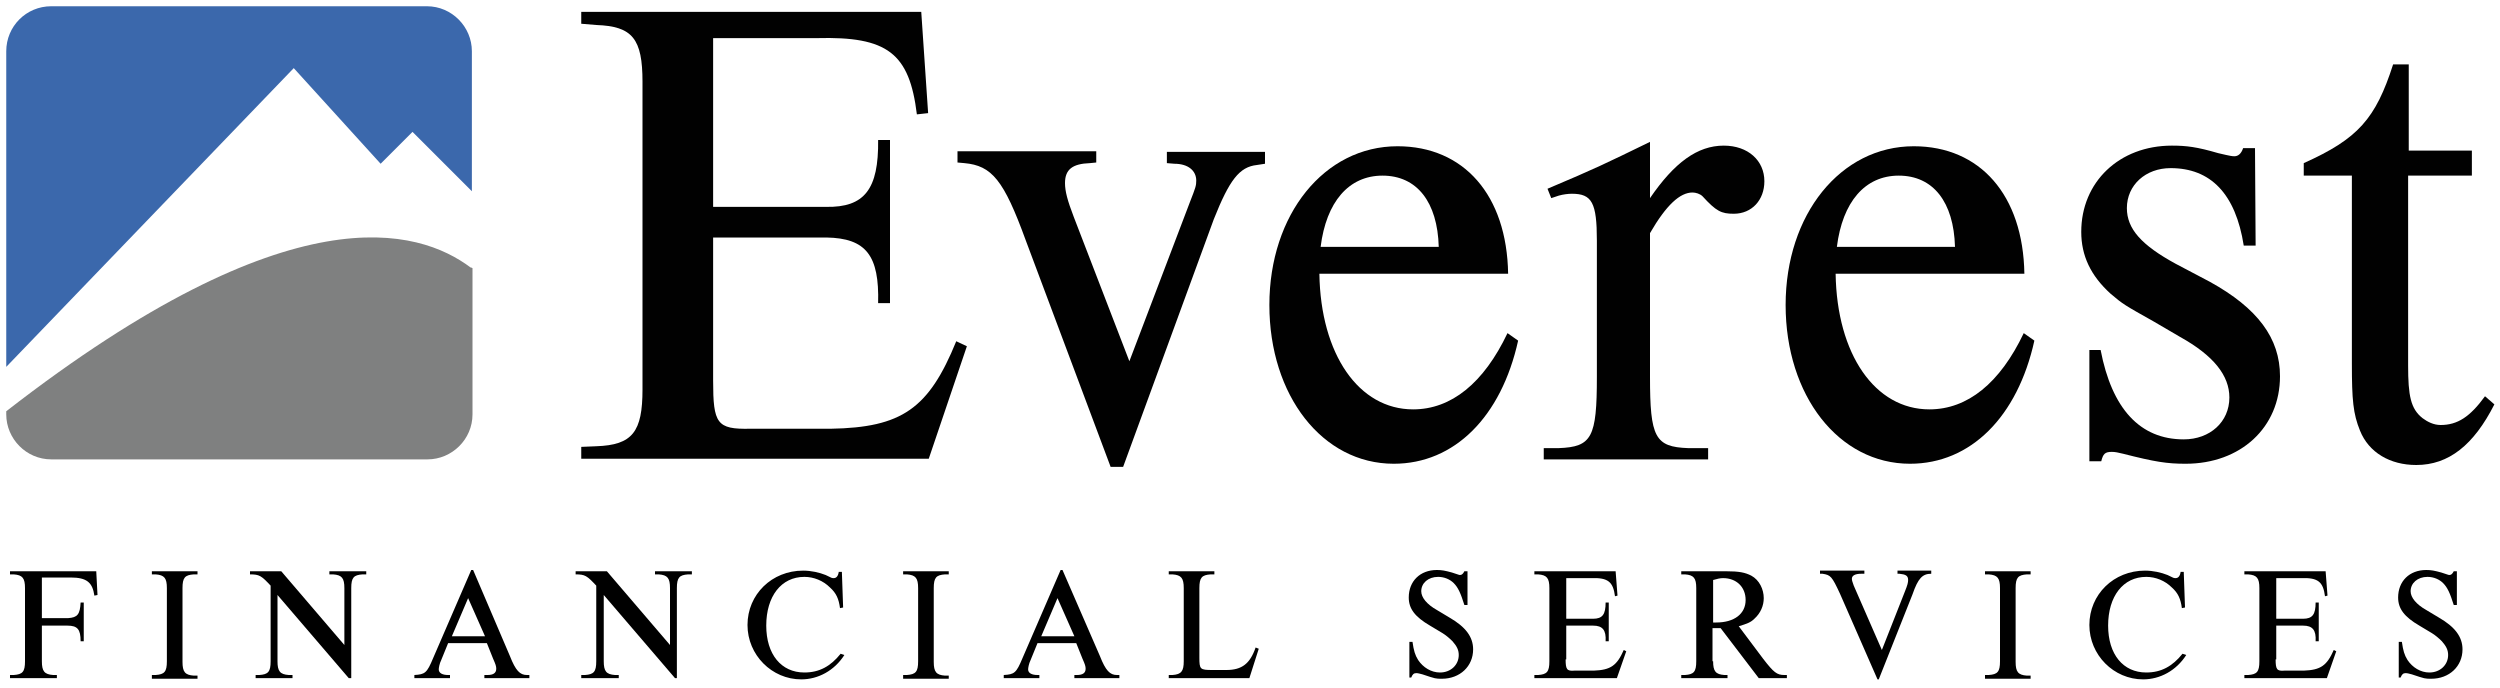 <?xml version="1.0" encoding="utf-8"?>
<!-- Generator: Adobe Illustrator 26.2.1, SVG Export Plug-In . SVG Version: 6.00 Build 0)  -->
<svg version="1.1" id="Layer_1" xmlns="http://www.w3.org/2000/svg" xmlns:xlink="http://www.w3.org/1999/xlink" x="0px" y="0px"
	 width="400px" height="110px" viewBox="0 0 400 110" style="enable-background:new 0 0 400 110;" xml:space="preserve">
<style type="text/css">
	.st0{fill:#7F8080;}
	.st1{fill:#3B68AC;}
	.st2{fill:#010101;}
</style>
<g>
	<g>
		<g>
			<path class="st0" d="M75.3,42.8C67,36.6,46.7,30.3,1,65.8v0.5c0,3.9,3.2,7.2,7.2,7.2h60.2c3.9,0,7.2-3.2,7.2-7.2V42.9
				C75.4,42.8,75.4,42.8,75.3,42.8z"/>
			<path class="st1" d="M47,10.9l13.9,15.3l5.1-5.1l9.5,9.5V8.2c0-3.9-3.2-7.2-7.2-7.2H8.2C4.2,1,1,4.2,1,8.2v50.5L47,10.9z"/>
		</g>
	</g>
	<g>
		<path class="st2" d="M114.1,60.9c0,6.9,0.6,7.8,5.9,7.7h12.9c11.4-0.2,15.7-3.2,20.1-14l1.7,0.8l-6.1,18H93v-1.9l2.4-0.1
			c5.8-0.2,7.4-2.3,7.4-9.1V13.1c0-6.9-1.6-8.9-7.4-9.1L93,3.8V1.9h54.4l1.1,16.2l-1.8,0.2c-1.2-9.8-4.7-12.5-16-12.2h-16.6v27h18.1
			c6.1,0.1,8.4-2.8,8.3-10.7h1.9v26.1h-1.9c0.2-7.6-1.9-10.4-8.3-10.5h-18.1V60.9z"/>
		<path class="st2" d="M164.1,38.4c-3.5-9.6-5.4-11.9-9.8-12.3l-1.1-0.1v-1.8h22.2V26l-1,0.1c-2.8,0.1-4,1-4,3.2
			c0,1.3,0.4,2.8,1.4,5.4l8.9,23.1l9.7-25.5c0.9-2.3,1-2.6,1-3.4c0-1.6-1.3-2.7-3.5-2.7l-1.2-0.1v-1.8h15.7v1.9l-1.3,0.2
			c-2.8,0.3-4.4,2.4-6.9,8.7l-14.5,39.6h-2L164.1,38.4z"/>
		<path class="st2" d="M242.9,54.5c-2.7,12.2-10.2,19.7-19.9,19.7c-11.4,0-19.9-10.9-19.9-25.4s8.8-25.4,20.5-25.4
			c10.6,0,17.5,7.8,17.7,20.4h-30.2c0.2,12.9,6.3,21.7,15,21.7c6.1,0,11.3-4.2,15.1-12.2L242.9,54.5z M230.2,39.5
			c-0.2-7.2-3.5-11.4-9-11.4c-5.4,0-9,4.2-9.9,11.4H230.2z"/>
		<path class="st2" d="M264,60.3c0,9.7,0.8,11.2,6.1,11.4h3.2v1.8H247v-1.8h2.4c5.3-0.2,6.1-1.7,6.1-11.4V38.5c0-6.1-0.8-7.5-4-7.5
			c-0.6,0-1.4,0.1-2.1,0.3l-1.2,0.4l-0.6-1.5c7.8-3.3,9-3.9,16.4-7.5v9c3.9-5.7,7.6-8.4,11.8-8.4c3.9,0,6.5,2.4,6.5,5.7
			c0,3-2,5.2-4.9,5.2c-2,0-2.8-0.4-5-2.8c-0.4-0.4-1.1-0.6-1.6-0.6c-2,0-4.2,2-6.8,6.5V60.3z"/>
		<path class="st2" d="M325.5,54.5c-2.7,12.2-10.2,19.7-19.9,19.7c-11.4,0-19.9-10.9-19.9-25.4s8.8-25.4,20.5-25.4
			c10.6,0,17.5,7.8,17.7,20.4h-30.2c0.2,12.9,6.3,21.7,15,21.7c6.1,0,11.3-4.2,15.1-12.2L325.5,54.5z M312.8,39.5
			c-0.2-7.2-3.5-11.4-9-11.4c-5.4,0-9,4.2-9.9,11.4H312.8z"/>
		<path class="st2" d="M334.3,73.8V56h1.8c1.8,9.4,6.3,14.3,13.3,14.3c4.2,0,7.3-2.8,7.3-6.7c0-3.5-2.5-6.7-7.9-9.7l-4.1-2.4
			c-4.8-2.7-5-2.8-7-4.5c-3.2-2.9-4.7-6.1-4.7-9.9c0-8,6.1-13.8,14.5-13.8c2.3,0,4,0.2,7.4,1.2c2.1,0.5,2.3,0.5,2.6,0.5
			c0.6,0,1.1-0.4,1.4-1.3h1.9l0.1,15.6H359c-1.3-8.3-5.3-12.4-11.7-12.4c-4,0-7,2.7-7,6.4c0,3.3,2.3,5.9,7.8,8.9l5.5,2.9
			c7.6,4.2,11.2,9,11.2,15.1c0,8.2-6.3,14-15.1,14c-3,0-4.9-0.3-10-1.6c-0.8-0.2-1.3-0.3-1.8-0.3c-1.1,0-1.4,0.3-1.7,1.5H334.3z"/>
		<path class="st2" d="M385.3,24.1h10.2v4h-10.2v30.4c0,4.8,0.4,6.9,2.3,8.4c0.8,0.6,1.8,1.1,2.9,1.1c2.7,0,4.7-1.3,7.1-4.6l1.5,1.3
			c-3.3,6.5-7.3,9.7-12.5,9.7c-4.2,0-7.6-2-9-5.5c-1.1-2.7-1.3-4.9-1.3-10.7V28.1h-7.7v-2c8.7-3.9,11.5-7.1,14.3-15.8h2.5V24.1z"/>
	</g>
	<g>
		<path d="M6.7,105.8c0,1.6,0.4,2.1,1.8,2.2l0.6,0v0.5H1.6V108l0.6,0c1.4-0.1,1.8-0.5,1.8-2.2V94.1c0-1.6-0.4-2.1-1.8-2.2l-0.6,0
			v-0.5h13.8l0.2,3.8l-0.5,0.1c-0.3-2.1-1.2-2.9-3.8-2.9H6.7v6.5h4.2c1.5-0.1,1.9-0.6,2-2.5h0.5v6.2h-0.5c0-1.9-0.5-2.5-2.1-2.5H6.7
			V105.8z"/>
		<path d="M24.3,91.4h7.3v0.5l-0.6,0c-1.4,0.1-1.8,0.5-1.8,2.2v11.8c0,1.6,0.4,2.1,1.8,2.2l0.6,0v0.5h-7.3V108l0.6,0
			c1.4-0.1,1.8-0.5,1.8-2.2V94.1c0-1.6-0.4-2.1-1.8-2.2l-0.6,0V91.4z"/>
		<path d="M44.4,95.2v10.6c0,1.6,0.4,2.1,1.8,2.2l0.6,0v0.5h-5.9V108l0.6,0c1.4-0.1,1.8-0.5,1.8-2.2V93.7c-1.5-1.6-1.8-1.8-3.3-1.8
			v-0.5h5l10.1,11.8v-9.1c0-1.6-0.4-2.1-1.8-2.2l-0.6,0v-0.5h5.9v0.5l-0.6,0c-1.4,0.1-1.8,0.5-1.8,2.2v14.4h-0.4L44.4,95.2z"/>
		<path d="M81.6,105c0.9,2.3,1.6,3,2.7,3h0.4v0.5h-7.2V108H78c0.9,0,1.4-0.3,1.4-1c0-0.4-0.1-0.7-0.5-1.6l-1-2.5h-6.2l-1.1,2.7
			c-0.3,0.6-0.4,1.3-0.4,1.5c0,0.6,0.6,0.9,1.5,0.9h0.3v0.5h-5.7V108c1.7-0.1,2-0.3,3-2.7l6.1-14.1h0.3L81.6,105z M77.6,101.8
			l-2.7-6.1l-2.6,6.1H77.6z"/>
		<path d="M96.6,95.2v10.6c0,1.6,0.4,2.1,1.8,2.2l0.6,0v0.5H93V108l0.6,0c1.4-0.1,1.8-0.5,1.8-2.2V93.7c-1.5-1.6-1.8-1.8-3.3-1.8
			v-0.5h5l10.1,11.8v-9.1c0-1.6-0.4-2.1-1.8-2.2l-0.6,0v-0.5h5.9v0.5l-0.6,0c-1.4,0.1-1.8,0.5-1.8,2.2v14.4H108L96.6,95.2z"/>
		<path d="M135.1,104.8c-1.6,2.5-4.2,3.9-6.9,3.9c-4.7,0-8.6-3.9-8.6-8.7c0-4.9,3.9-8.7,8.9-8.7c1.3,0,2.6,0.3,3.6,0.7
			c1,0.5,1,0.5,1.3,0.5c0.4,0,0.7-0.3,0.8-1h0.5l0.2,5.7l-0.5,0.1c-0.2-1.5-0.6-2.4-1.6-3.3c-1.1-1.1-2.6-1.7-4.1-1.7
			c-3.7,0-6.1,3.1-6.1,7.8c0,4.6,2.4,7.5,6.1,7.5c2.4,0,4.2-1,5.8-3L135.1,104.8z"/>
		<path d="M144.5,91.4h7.3v0.5l-0.6,0c-1.4,0.1-1.8,0.5-1.8,2.2v11.8c0,1.6,0.4,2.1,1.8,2.2l0.6,0v0.5h-7.3V108l0.6,0
			c1.4-0.1,1.8-0.5,1.8-2.2V94.1c0-1.6-0.4-2.1-1.8-2.2l-0.6,0V91.4z"/>
		<path d="M176,105c0.9,2.3,1.6,3,2.7,3h0.4v0.5h-7.2V108h0.4c0.9,0,1.4-0.3,1.4-1c0-0.4-0.1-0.7-0.5-1.6l-1-2.5h-6.2l-1.1,2.7
			c-0.3,0.6-0.4,1.3-0.4,1.5c0,0.6,0.6,0.9,1.5,0.9h0.3v0.5h-5.7V108c1.7-0.1,2-0.3,3-2.7l6.1-14.1h0.3L176,105z M171.9,101.8
			l-2.7-6.1l-2.6,6.1H171.9z"/>
		<path d="M187,108.5V108l0.6,0c1.4-0.1,1.8-0.6,1.8-2.2V94.1c0-1.6-0.4-2.1-1.8-2.2l-0.6,0v-0.5h7.3v0.5l-0.6,0
			c-1.4,0.1-1.8,0.5-1.8,2.2v11.1c0,1.9,0.1,2,2.1,2h2.2c2.5,0,3.8-1,4.7-3.6l0.5,0.2l-1.5,4.7H187z"/>
		<path d="M225.5,108.5v-5.8h0.5c0.2,1.4,0.4,2.1,0.9,2.9c0.8,1.2,2.1,2,3.5,2c1.7,0,3-1.2,3-2.8c0-0.8-0.3-1.4-1-2.2
			c-0.5-0.5-1.1-1-1.6-1.3l-2-1.2c-2.4-1.4-3.4-2.7-3.4-4.5c0-2.6,1.8-4.4,4.5-4.4c0.8,0,1.3,0.1,2.4,0.4c1,0.3,1.1,0.4,1.3,0.4
			c0.3,0,0.5-0.2,0.7-0.6h0.5l0,5.4h-0.5c-0.6-1.9-1-2.8-1.7-3.5c-0.6-0.6-1.5-1-2.5-1c-1.6,0-2.7,1-2.7,2.3c0,1,0.9,2.1,2.5,3
			l2,1.2c2.6,1.5,3.8,3.1,3.8,5.1c0,2.7-2.1,4.7-5,4.7c-1,0-1,0-3.1-0.7c-0.4-0.1-0.7-0.2-1-0.2c-0.4,0-0.6,0.2-0.8,0.7H225.5z"/>
		<path d="M250.5,105.5c0,1.6,0.2,1.9,1.4,1.8h3.1c2.7-0.1,3.7-0.8,4.8-3.3l0.4,0.2l-1.5,4.3h-13.2V108l0.6,0
			c1.4-0.1,1.8-0.5,1.8-2.2V94.1c0-1.6-0.4-2.1-1.8-2.2l-0.6,0v-0.5h13l0.3,3.9l-0.4,0.1c-0.3-2.3-1.1-3-3.8-2.9h-4v6.5h4.3
			c1.5,0,2-0.7,2-2.6h0.5v6.2h-0.5c0.1-1.8-0.5-2.5-2-2.5h-4.3V105.5z"/>
		<path d="M274.1,105.8c0,1.6,0.4,2.1,1.8,2.2l0.5,0v0.5H269V108l0.6,0c1.4-0.1,1.8-0.5,1.8-2.2V94.1c0-1.6-0.4-2.1-1.8-2.2l-0.6,0
			v-0.5h7.1c2.2,0,3.1,0.2,4.1,0.7c1.3,0.7,2,2.2,2,3.6c0,1.2-0.5,2.4-1.5,3.3c-0.6,0.6-1.2,0.8-2.5,1.2l3.9,5.2
			c1.7,2.2,2.2,2.6,3.4,2.6h0.4v0.5h-4.5l-6.1-8h-1.3V105.8z M274.1,99.6h0.5c2.9,0,4.7-1.4,4.7-3.6c0-2.1-1.5-3.5-3.6-3.5
			c-0.5,0-0.9,0.1-1.6,0.3V99.6z"/>
		<path d="M294.4,95c-1.3-2.8-1.5-3-2.8-3.2l-0.4,0v-0.5h7.1v0.5h-0.5c-1,0-1.5,0.3-1.5,0.8c0,0.3,0.1,0.5,0.3,1.1l4.5,10.3l3.7-9.4
			c0.4-1,0.5-1.4,0.5-1.8c0-0.7-0.4-0.9-1.4-1l-0.3,0v-0.5h5.4v0.5c-1.4,0-2.1,0.7-3,3.3l-5.4,13.6h-0.2L294.4,95z"/>
		<path d="M317.6,91.4h7.3v0.5l-0.6,0c-1.4,0.1-1.8,0.5-1.8,2.2v11.8c0,1.6,0.4,2.1,1.8,2.2l0.6,0v0.5h-7.3V108l0.6,0
			c1.4-0.1,1.8-0.5,1.8-2.2V94.1c0-1.6-0.4-2.1-1.8-2.2l-0.6,0V91.4z"/>
		<path d="M349.8,104.8c-1.6,2.5-4.2,3.9-6.9,3.9c-4.7,0-8.6-3.9-8.6-8.7c0-4.9,3.9-8.7,8.9-8.7c1.3,0,2.6,0.3,3.6,0.7
			c1,0.5,1,0.5,1.3,0.5c0.4,0,0.7-0.3,0.8-1h0.5l0.2,5.7l-0.5,0.1c-0.2-1.5-0.6-2.4-1.6-3.3c-1.1-1.1-2.6-1.7-4.1-1.7
			c-3.7,0-6.1,3.1-6.1,7.8c0,4.6,2.4,7.5,6.1,7.5c2.4,0,4.2-1,5.8-3L349.8,104.8z"/>
		<path d="M364.1,105.5c0,1.6,0.2,1.9,1.4,1.8h3.1c2.7-0.1,3.7-0.8,4.8-3.3l0.4,0.2l-1.5,4.3h-13.2V108l0.6,0
			c1.4-0.1,1.8-0.5,1.8-2.2V94.1c0-1.6-0.4-2.1-1.8-2.2l-0.6,0v-0.5h13l0.3,3.9l-0.4,0.1c-0.3-2.3-1.1-3-3.8-2.9h-4v6.5h4.3
			c1.5,0,2-0.7,2-2.6h0.5v6.2h-0.5c0.1-1.8-0.5-2.5-2-2.5h-4.3V105.5z"/>
		<path d="M383.8,108.5v-5.8h0.5c0.2,1.4,0.4,2.1,0.9,2.9c0.8,1.2,2.1,2,3.5,2c1.7,0,3-1.2,3-2.8c0-0.8-0.3-1.4-1-2.2
			c-0.5-0.5-1.1-1-1.6-1.3l-2-1.2c-2.4-1.4-3.4-2.7-3.4-4.5c0-2.6,1.8-4.4,4.5-4.4c0.8,0,1.3,0.1,2.4,0.4c1,0.3,1.1,0.4,1.3,0.4
			c0.3,0,0.5-0.2,0.7-0.6h0.5l0,5.4h-0.5c-0.6-1.9-1-2.8-1.7-3.5c-0.6-0.6-1.5-1-2.5-1c-1.6,0-2.7,1-2.7,2.3c0,1,0.9,2.1,2.5,3
			l2,1.2c2.6,1.5,3.8,3.1,3.8,5.1c0,2.7-2.1,4.7-5,4.7c-1,0-1,0-3.1-0.7c-0.4-0.1-0.7-0.2-1-0.2c-0.4,0-0.6,0.2-0.8,0.7H383.8z"/>
	</g>
</g>
</svg>
